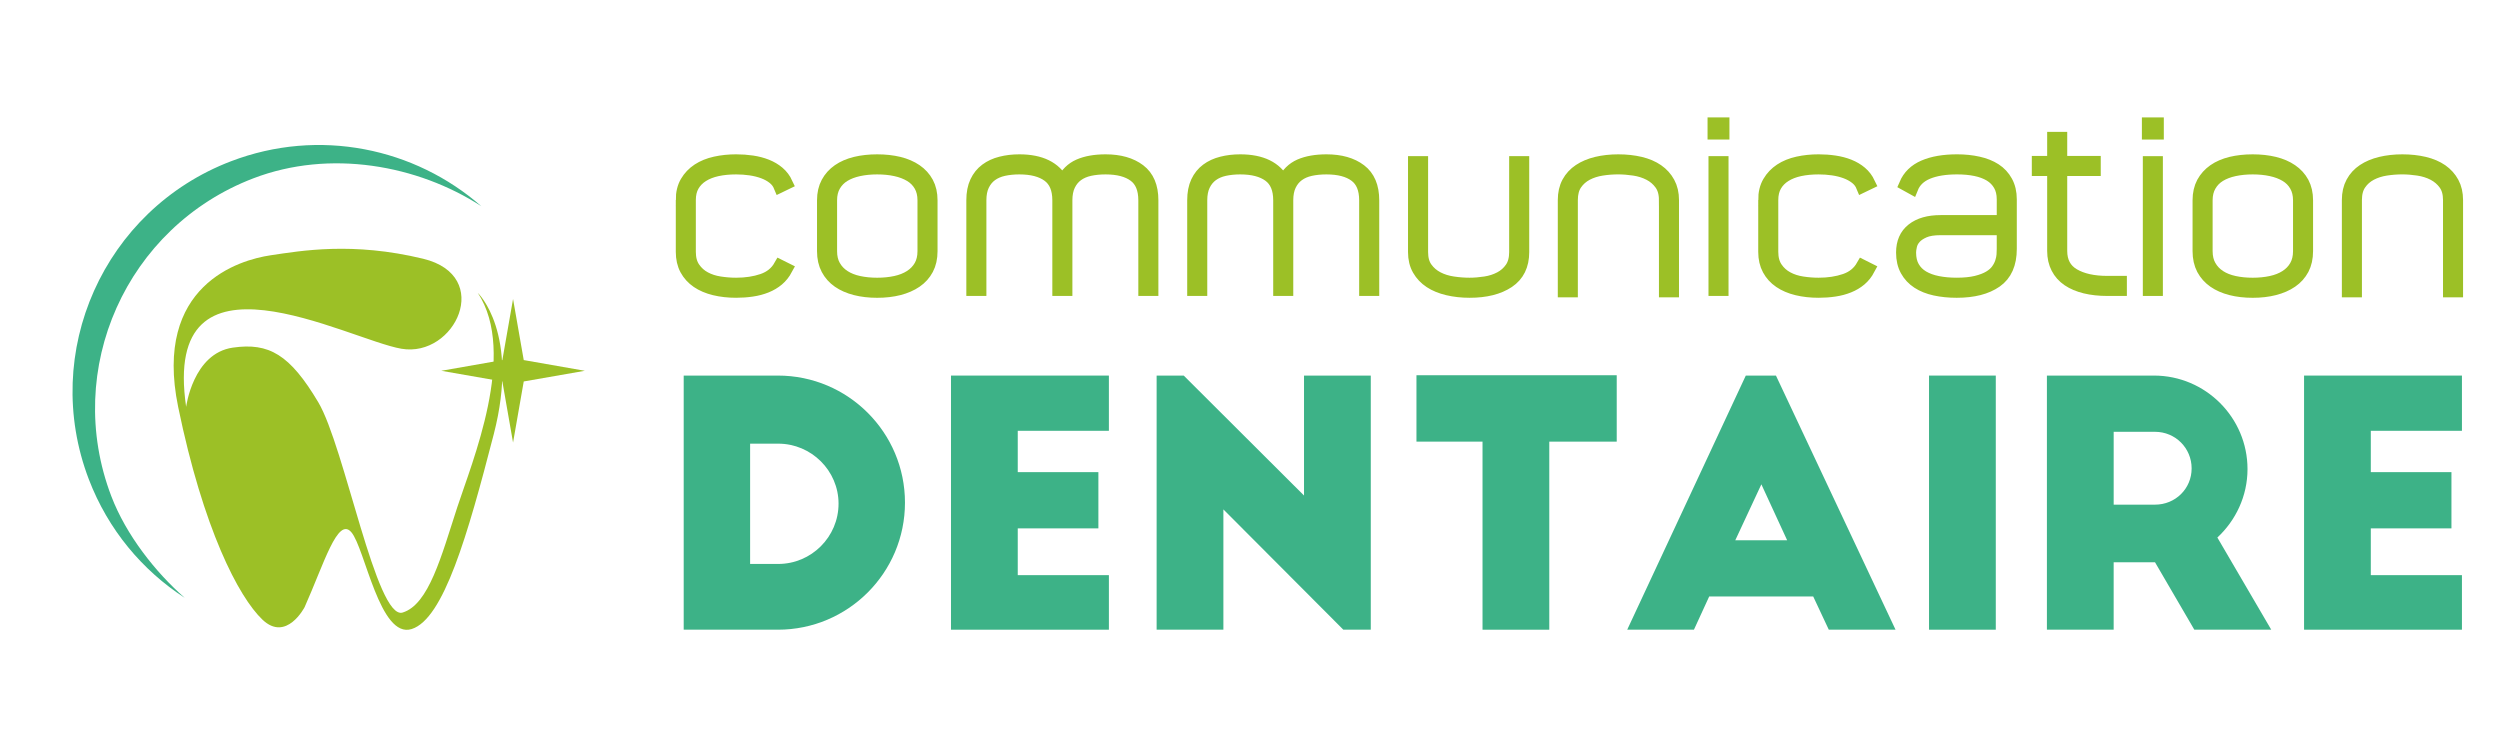 <?xml version="1.0" encoding="utf-8"?>
<!-- Generator: Adobe Illustrator 16.0.0, SVG Export Plug-In . SVG Version: 6.00 Build 0)  -->
<!DOCTYPE svg PUBLIC "-//W3C//DTD SVG 1.1//EN" "http://www.w3.org/Graphics/SVG/1.1/DTD/svg11.dtd">
<svg version="1.1" id="Calque_1" xmlns="http://www.w3.org/2000/svg" xmlns:xlink="http://www.w3.org/1999/xlink" x="0px" y="0px"
	 width="200px" height="60px" viewBox="0 0 200 60" enable-background="new 0 0 200 60" xml:space="preserve">
<path fill="#9CC026" d="M24.37,48.57c0,0-1.458,2.825-3.373,1.003c-1.915-1.822-4.74-7.271-6.745-17.023
	c-2.006-9.755,4.922-11.759,7.383-12.125c2.461-0.364,6.564-1.093,12.215,0.274c5.651,1.367,2.553,7.931-1.732,7.201
	c-4.284-0.729-19.233-9.024-17.227,4.65c0,0,0.546-4.285,3.736-4.74c2.89-0.414,4.559,0.545,6.837,4.374
	c2.108,3.544,4.648,17.457,6.745,16.82c2.097-0.641,3.099-4.514,4.376-8.434c1.151-3.536,4.831-12.306,1.64-17.136
	c0,0,3.373,3.191,1.276,11.302c-2.096,8.113-4.011,14.769-6.563,15.586c-2.553,0.822-3.736-6.469-4.831-7.745
	C27.013,41.3,25.919,45.106,24.37,48.57z"/>
<polygon fill="#9CC026" points="41.899,30.517 46.787,29.663 41.899,28.806 41.044,23.918 40.188,28.806 35.302,29.663 
	40.188,30.517 41.044,35.404 "/>
<path fill="#3DB287" d="M8.906,39.698c-3.884-10.164,1.208-21.552,11.373-25.436c6.112-2.335,13.128-1.071,18.227,2.235
	c-5.316-4.657-12.965-6.294-20.027-3.596C8.314,16.785,3.222,28.174,7.104,38.34c1.549,4.052,4.293,7.294,7.673,9.487
	C12.442,45.78,10.091,42.804,8.906,39.698z"/>
<g>
	<path fill="#9CC026" stroke="#9CC026" stroke-miterlimit="10" d="M54.561,16.002c0-0.562,0.115-1.042,0.348-1.44
		c0.232-0.397,0.545-0.724,0.936-0.982c0.392-0.256,0.85-0.443,1.376-0.559c0.526-0.117,1.083-0.175,1.669-0.175
		c0.44,0,0.868,0.031,1.285,0.092c0.416,0.062,0.8,0.162,1.156,0.303c0.354,0.141,0.669,0.327,0.944,0.559
		c0.274,0.233,0.493,0.521,0.651,0.863l-0.532,0.257c-0.11-0.269-0.281-0.496-0.514-0.679c-0.232-0.183-0.504-0.333-0.816-0.449
		c-0.312-0.116-0.655-0.202-1.028-0.257c-0.373-0.055-0.755-0.082-1.146-0.082c-0.55,0-1.051,0.049-1.504,0.146
		c-0.452,0.098-0.844,0.251-1.173,0.459c-0.331,0.208-0.587,0.47-0.771,0.788c-0.184,0.319-0.275,0.704-0.275,1.156v4.146
		c0,0.526,0.116,0.957,0.35,1.293c0.23,0.337,0.524,0.6,0.88,0.789c0.354,0.19,0.751,0.319,1.193,0.385
		c0.439,0.068,0.875,0.102,1.302,0.102c0.782,0,1.486-0.107,2.11-0.322c0.624-0.214,1.089-0.59,1.394-1.128l0.515,0.257
		c-0.184,0.343-0.41,0.627-0.68,0.854c-0.269,0.226-0.578,0.41-0.926,0.55c-0.349,0.141-0.729,0.242-1.138,0.302
		c-0.41,0.062-0.835,0.092-1.275,0.092c-0.624,0-1.202-0.064-1.733-0.193c-0.532-0.128-0.991-0.324-1.376-0.586
		c-0.385-0.263-0.685-0.594-0.899-0.991s-0.32-0.865-0.32-1.403V16.002z"/>
	<path fill="#9CC026" stroke="#9CC026" stroke-miterlimit="10" d="M65.862,20.094v-4.073c0-0.538,0.107-1.006,0.321-1.404
		c0.214-0.397,0.511-0.727,0.89-0.99c0.379-0.263,0.833-0.458,1.358-0.588c0.525-0.127,1.106-0.192,1.743-0.192
		c0.636,0,1.216,0.065,1.743,0.192c0.525,0.129,0.981,0.325,1.367,0.588c0.385,0.263,0.685,0.593,0.899,0.99
		c0.214,0.398,0.32,0.866,0.32,1.404v4.073c0,0.551-0.106,1.027-0.32,1.431c-0.214,0.403-0.514,0.737-0.899,1
		c-0.386,0.264-0.842,0.462-1.367,0.597c-0.526,0.135-1.107,0.202-1.743,0.202c-0.637,0-1.218-0.067-1.743-0.202
		s-0.979-0.333-1.358-0.597c-0.379-0.263-0.676-0.596-0.89-1C65.969,21.121,65.862,20.645,65.862,20.094z M66.467,20.094
		c0,0.465,0.094,0.863,0.284,1.192c0.189,0.331,0.45,0.603,0.78,0.817c0.331,0.214,0.721,0.37,1.174,0.468
		c0.453,0.098,0.941,0.147,1.468,0.147c0.526,0,1.015-0.049,1.468-0.147c0.452-0.098,0.846-0.253,1.183-0.468
		c0.336-0.214,0.599-0.486,0.79-0.817c0.189-0.33,0.284-0.727,0.284-1.192v-4.073c0-0.453-0.095-0.844-0.284-1.175
		c-0.19-0.33-0.453-0.596-0.79-0.798c-0.337-0.201-0.731-0.352-1.183-0.449c-0.453-0.098-0.942-0.146-1.468-0.146
		c-0.527,0-1.016,0.049-1.468,0.146c-0.453,0.098-0.843,0.248-1.174,0.449c-0.33,0.202-0.59,0.468-0.78,0.798
		c-0.19,0.331-0.284,0.722-0.284,1.175V20.094z"/>
	<path fill="#9CC026" stroke="#9CC026" stroke-miterlimit="10" d="M92.171,16.021v7.155h-0.605v-7.155
		c0-0.905-0.272-1.56-0.817-1.963c-0.544-0.404-1.312-0.605-2.302-0.605c-0.465,0-0.89,0.043-1.275,0.127
		c-0.385,0.086-0.715,0.23-0.991,0.432c-0.276,0.202-0.493,0.468-0.651,0.798c-0.159,0.331-0.239,0.734-0.239,1.211v7.155h-0.605
		v-7.155c0-0.905-0.275-1.56-0.827-1.963c-0.55-0.404-1.32-0.605-2.311-0.605c-0.453,0-0.872,0.043-1.257,0.127
		c-0.385,0.086-0.715,0.23-0.991,0.432s-0.492,0.468-0.651,0.798c-0.159,0.331-0.238,0.734-0.238,1.211v7.155h-0.605v-7.155
		c0-0.575,0.093-1.064,0.284-1.468c0.189-0.404,0.453-0.731,0.79-0.981c0.335-0.251,0.734-0.435,1.192-0.55
		c0.458-0.117,0.951-0.175,1.477-0.175c1.7,0,2.85,0.563,3.449,1.688c0.306-0.624,0.746-1.061,1.322-1.312
		c0.574-0.25,1.284-0.376,2.128-0.376c1.125,0,2.027,0.257,2.706,0.771C91.832,14.131,92.171,14.932,92.171,16.021z"/>
	<path fill="#9CC026" stroke="#9CC026" stroke-miterlimit="10" d="M109.839,16.021v7.155h-0.606v-7.155
		c0-0.905-0.271-1.56-0.816-1.963c-0.541-0.404-1.311-0.605-2.3-0.605c-0.468,0-0.891,0.043-1.275,0.127
		c-0.387,0.086-0.717,0.23-0.991,0.432c-0.277,0.202-0.493,0.468-0.651,0.798c-0.159,0.331-0.239,0.734-0.239,1.211v7.155h-0.605
		v-7.155c0-0.905-0.275-1.56-0.825-1.963c-0.55-0.404-1.321-0.605-2.313-0.605c-0.452,0-0.871,0.043-1.256,0.127
		c-0.385,0.086-0.716,0.23-0.991,0.432s-0.492,0.468-0.651,0.798c-0.159,0.331-0.239,0.734-0.239,1.211v7.155h-0.605v-7.155
		c0-0.575,0.094-1.064,0.284-1.468c0.189-0.404,0.453-0.731,0.79-0.981c0.336-0.251,0.733-0.435,1.193-0.55
		c0.458-0.117,0.951-0.175,1.476-0.175c1.701,0,2.851,0.563,3.45,1.688c0.307-0.624,0.747-1.061,1.318-1.312
		c0.577-0.25,1.287-0.376,2.132-0.376c1.122,0,2.027,0.257,2.704,0.771C109.498,14.131,109.839,14.932,109.839,16.021z"/>
	<path fill="#9CC026" stroke="#9CC026" stroke-miterlimit="10" d="M121.235,12.993h0.603v7.174c0,1.064-0.389,1.856-1.166,2.376
		c-0.778,0.52-1.813,0.779-3.101,0.779c-0.624,0-1.21-0.064-1.755-0.193c-0.545-0.128-1.015-0.321-1.406-0.578
		c-0.391-0.256-0.7-0.583-0.929-0.981c-0.228-0.397-0.34-0.865-0.34-1.403v-7.174h0.607v7.174c0,0.526,0.115,0.954,0.356,1.284
		c0.237,0.33,0.542,0.59,0.907,0.779c0.366,0.19,0.776,0.319,1.231,0.385c0.45,0.068,0.892,0.102,1.319,0.102
		c0.402,0,0.822-0.034,1.258-0.102c0.433-0.066,0.833-0.195,1.192-0.385c0.361-0.189,0.651-0.449,0.88-0.779
		c0.227-0.331,0.342-0.758,0.342-1.284V12.993z"/>
	<path fill="#9CC026" stroke="#9CC026" stroke-miterlimit="10" d="M133.215,16.002c0-0.526-0.122-0.954-0.36-1.284
		c-0.238-0.331-0.539-0.59-0.909-0.781c-0.365-0.189-0.771-0.317-1.218-0.385c-0.448-0.067-0.873-0.101-1.274-0.101
		c-0.43,0-0.862,0.033-1.304,0.101c-0.439,0.068-0.841,0.196-1.202,0.385c-0.359,0.19-0.655,0.45-0.882,0.781
		c-0.224,0.33-0.338,0.758-0.338,1.284v7.284h-0.604v-7.284c0-0.538,0.106-1.005,0.32-1.403c0.215-0.397,0.517-0.725,0.903-0.981
		c0.385-0.257,0.845-0.45,1.376-0.579c0.535-0.127,1.114-0.192,1.738-0.192c0.637,0,1.227,0.065,1.766,0.192
		c0.537,0.129,0.998,0.325,1.377,0.588c0.382,0.263,0.678,0.593,0.893,0.99c0.217,0.398,0.323,0.86,0.323,1.386v7.284h-0.604V16.002
		z"/>
	<path fill="#9CC026" stroke="#9CC026" stroke-miterlimit="10" d="M137.104,9.893h0.751v0.771h-0.751V9.893z M137.179,23.176h0.603
		V12.993h-0.603V23.176z"/>
	<path fill="#9CC026" stroke="#9CC026" stroke-miterlimit="10" d="M141.156,16.002c0-0.562,0.116-1.042,0.351-1.44
		c0.232-0.397,0.546-0.724,0.936-0.982c0.391-0.256,0.85-0.443,1.374-0.559c0.528-0.117,1.083-0.175,1.671-0.175
		c0.441,0,0.868,0.031,1.282,0.092c0.419,0.062,0.803,0.162,1.158,0.303c0.353,0.141,0.669,0.327,0.944,0.559
		c0.276,0.233,0.49,0.521,0.653,0.863l-0.533,0.257c-0.109-0.269-0.281-0.496-0.514-0.679c-0.234-0.183-0.506-0.333-0.818-0.449
		c-0.311-0.116-0.654-0.202-1.025-0.257c-0.374-0.055-0.758-0.082-1.147-0.082c-0.549,0-1.05,0.049-1.504,0.146
		c-0.453,0.098-0.844,0.251-1.174,0.459c-0.332,0.208-0.588,0.47-0.771,0.788c-0.185,0.319-0.276,0.704-0.276,1.156v4.146
		c0,0.526,0.118,0.957,0.351,1.293c0.23,0.337,0.525,0.6,0.882,0.789c0.353,0.19,0.75,0.319,1.19,0.385
		c0.44,0.068,0.874,0.102,1.303,0.102c0.782,0,1.486-0.107,2.111-0.322c0.624-0.214,1.086-0.59,1.394-1.128l0.512,0.257
		c-0.182,0.343-0.409,0.627-0.678,0.854c-0.269,0.226-0.578,0.41-0.928,0.55c-0.347,0.141-0.727,0.242-1.135,0.302
		c-0.41,0.062-0.835,0.092-1.276,0.092c-0.624,0-1.202-0.064-1.734-0.193c-0.531-0.128-0.99-0.324-1.374-0.586
		c-0.388-0.263-0.686-0.594-0.9-0.991c-0.214-0.397-0.322-0.865-0.322-1.403V16.002z"/>
	<path fill="#9CC026" stroke="#9CC026" stroke-miterlimit="10" d="M160.844,15.947v3.963c0,1.199-0.385,2.067-1.156,2.606
		c-0.77,0.538-1.821,0.807-3.154,0.807c-0.624,0-1.203-0.059-1.734-0.174c-0.533-0.116-0.991-0.3-1.376-0.551
		c-0.386-0.251-0.688-0.574-0.909-0.973c-0.22-0.397-0.329-0.871-0.329-1.422c0-0.807,0.271-1.424,0.816-1.853
		c0.544-0.428,1.293-0.642,2.247-0.642h4.991v-1.762c0-0.453-0.093-0.838-0.277-1.155c-0.183-0.318-0.438-0.576-0.759-0.771
		c-0.325-0.195-0.713-0.339-1.156-0.431c-0.447-0.092-0.939-0.137-1.479-0.137c-0.953,0-1.74,0.127-2.358,0.385
		c-0.616,0.257-1.036,0.66-1.256,1.21l-0.531-0.293c0.281-0.66,0.775-1.144,1.487-1.45c0.708-0.305,1.593-0.458,2.658-0.458
		c0.599,0,1.163,0.058,1.689,0.175c0.524,0.116,0.978,0.296,1.357,0.541c0.378,0.244,0.677,0.566,0.896,0.963
		C160.731,14.923,160.844,15.397,160.844,15.947z M160.239,19.91v-1.596h-4.991c-0.551,0-0.989,0.07-1.313,0.211
		c-0.322,0.14-0.571,0.308-0.743,0.504c-0.172,0.195-0.279,0.403-0.329,0.623c-0.051,0.22-0.075,0.404-0.075,0.55
		c0,0.465,0.091,0.856,0.277,1.174c0.183,0.318,0.439,0.576,0.77,0.771c0.332,0.196,0.725,0.34,1.184,0.431
		c0.461,0.092,0.964,0.138,1.515,0.138c0.612,0,1.131-0.052,1.56-0.156c0.425-0.104,0.779-0.239,1.054-0.404
		c0.277-0.165,0.485-0.352,0.633-0.56s0.254-0.416,0.32-0.624c0.067-0.208,0.109-0.403,0.121-0.587
		C160.23,20.204,160.239,20.045,160.239,19.91z"/>
	<path fill="#9CC026" stroke="#9CC026" stroke-miterlimit="10" d="M168.585,22.571h1.065v0.605h-1.065
		c-0.647,0-1.238-0.064-1.771-0.193c-0.531-0.129-0.987-0.321-1.365-0.577c-0.38-0.258-0.669-0.582-0.87-0.974
		c-0.203-0.391-0.306-0.844-0.306-1.358V13.58h-1.228v-0.605h1.228v-1.926h0.605v1.926h2.682v0.605h-2.682v6.495
		c0,0.87,0.342,1.502,1.021,1.9C166.577,22.372,167.473,22.571,168.585,22.571z"/>
	<path fill="#9CC026" stroke="#9CC026" stroke-miterlimit="10" d="M171.851,9.893h0.754v0.771h-0.754V9.893z M171.926,23.176h0.604
		V12.993h-0.604V23.176z"/>
	<path fill="#9CC026" stroke="#9CC026" stroke-miterlimit="10" d="M175.905,20.094v-4.073c0-0.538,0.108-1.006,0.319-1.404
		c0.217-0.397,0.514-0.727,0.892-0.99c0.379-0.263,0.832-0.458,1.356-0.588c0.528-0.127,1.109-0.192,1.743-0.192
		c0.64,0,1.219,0.065,1.743,0.192c0.526,0.129,0.983,0.325,1.367,0.588c0.386,0.263,0.686,0.593,0.901,0.99
		c0.211,0.398,0.319,0.866,0.319,1.404v4.073c0,0.551-0.108,1.027-0.319,1.431c-0.216,0.403-0.516,0.737-0.901,1
		c-0.384,0.264-0.841,0.462-1.367,0.597c-0.524,0.135-1.104,0.202-1.743,0.202c-0.634,0-1.215-0.067-1.743-0.202
		c-0.524-0.135-0.978-0.333-1.356-0.597c-0.378-0.263-0.675-0.596-0.892-1C176.014,21.121,175.905,20.645,175.905,20.094z
		 M176.51,20.094c0,0.465,0.095,0.863,0.287,1.192c0.189,0.331,0.449,0.603,0.776,0.817c0.332,0.214,0.722,0.37,1.176,0.468
		c0.453,0.098,0.941,0.147,1.467,0.147c0.527,0,1.016-0.049,1.469-0.147c0.454-0.098,0.848-0.253,1.184-0.468
		c0.337-0.214,0.598-0.486,0.787-0.817c0.19-0.33,0.287-0.727,0.287-1.192v-4.073c0-0.453-0.097-0.844-0.287-1.175
		c-0.189-0.33-0.45-0.596-0.787-0.798c-0.336-0.201-0.729-0.352-1.184-0.449c-0.453-0.098-0.941-0.146-1.469-0.146
		c-0.525,0-1.014,0.049-1.467,0.146c-0.454,0.098-0.844,0.248-1.176,0.449c-0.327,0.202-0.587,0.468-0.776,0.798
		c-0.192,0.331-0.287,0.722-0.287,1.175V20.094z"/>
	<path fill="#9CC026" stroke="#9CC026" stroke-miterlimit="10" d="M195.941,16.002c0-0.526-0.118-0.954-0.357-1.284
		c-0.238-0.331-0.543-0.59-0.909-0.781c-0.365-0.189-0.773-0.317-1.222-0.385c-0.444-0.067-0.871-0.101-1.274-0.101
		c-0.426,0-0.861,0.033-1.303,0.101c-0.44,0.068-0.838,0.196-1.199,0.385c-0.361,0.19-0.657,0.45-0.882,0.781
		c-0.228,0.33-0.341,0.758-0.341,1.284v7.284h-0.605v-7.284c0-0.538,0.106-1.005,0.322-1.403c0.215-0.397,0.515-0.725,0.901-0.981
		c0.387-0.257,0.845-0.45,1.38-0.579c0.531-0.127,1.11-0.192,1.736-0.192c0.639,0,1.225,0.065,1.764,0.192
		c0.541,0.129,1,0.325,1.382,0.588c0.377,0.263,0.676,0.593,0.891,0.99c0.214,0.398,0.32,0.86,0.32,1.386v7.284h-0.604V16.002z"/>
</g>
<g>
	<path fill="#3DB287" d="M54.696,30.046h7.536c5.612,0,10.166,4.554,10.166,10.165c0,5.61-4.554,10.165-10.166,10.165h-7.536V30.046
		z M60.009,45.116h2.25c2.656,0,4.825-2.168,4.825-4.825c0-2.628-2.168-4.798-4.825-4.798h-2.25V45.116z"/>
	<path fill="#3DB287" d="M76.079,30.046h12.632v4.418H81.42v3.307h6.451v4.499H81.42v3.742h7.292v4.364H76.079V30.046z"/>
	<path fill="#3DB287" d="M107.467,50.376l-9.596-9.624v9.624H92.53v-20.33h2.168l9.623,9.596v-9.596h5.341v20.33H107.467z"/>
	<path fill="#3DB287" d="M113.317,30.019h16.021v5.312h-5.395v15.046h-5.341V35.33h-5.285V30.019z"/>
	<path fill="#3DB287" d="M130.177,50.376l9.487-20.33h2.412l9.568,20.33h-5.34l-1.247-2.658h-8.321l-1.221,2.658H130.177z
		 M138.823,43.22h4.148l-2.062-4.474L138.823,43.22z"/>
	<path fill="#3DB287" d="M154.322,30.046h5.341v20.33h-5.341V30.046z"/>
	<path fill="#3DB287" d="M175.546,50.376l-3.145-5.395h-3.308v5.395h-5.34v-20.33h8.567c4.119,0,7.481,3.36,7.481,7.481
		c0,2.168-0.95,4.119-2.412,5.476l4.311,7.373H175.546z M169.094,40.372h3.308c1.628,0,2.928-1.274,2.928-2.899
		c0-1.627-1.3-2.928-2.928-2.928h-3.308V40.372z"/>
	<path fill="#3DB287" d="M184.325,30.046h12.63v4.418h-7.291v3.307h6.452v4.499h-6.452v3.742h7.291v4.364h-12.63V30.046z"/>
</g>
</svg>
